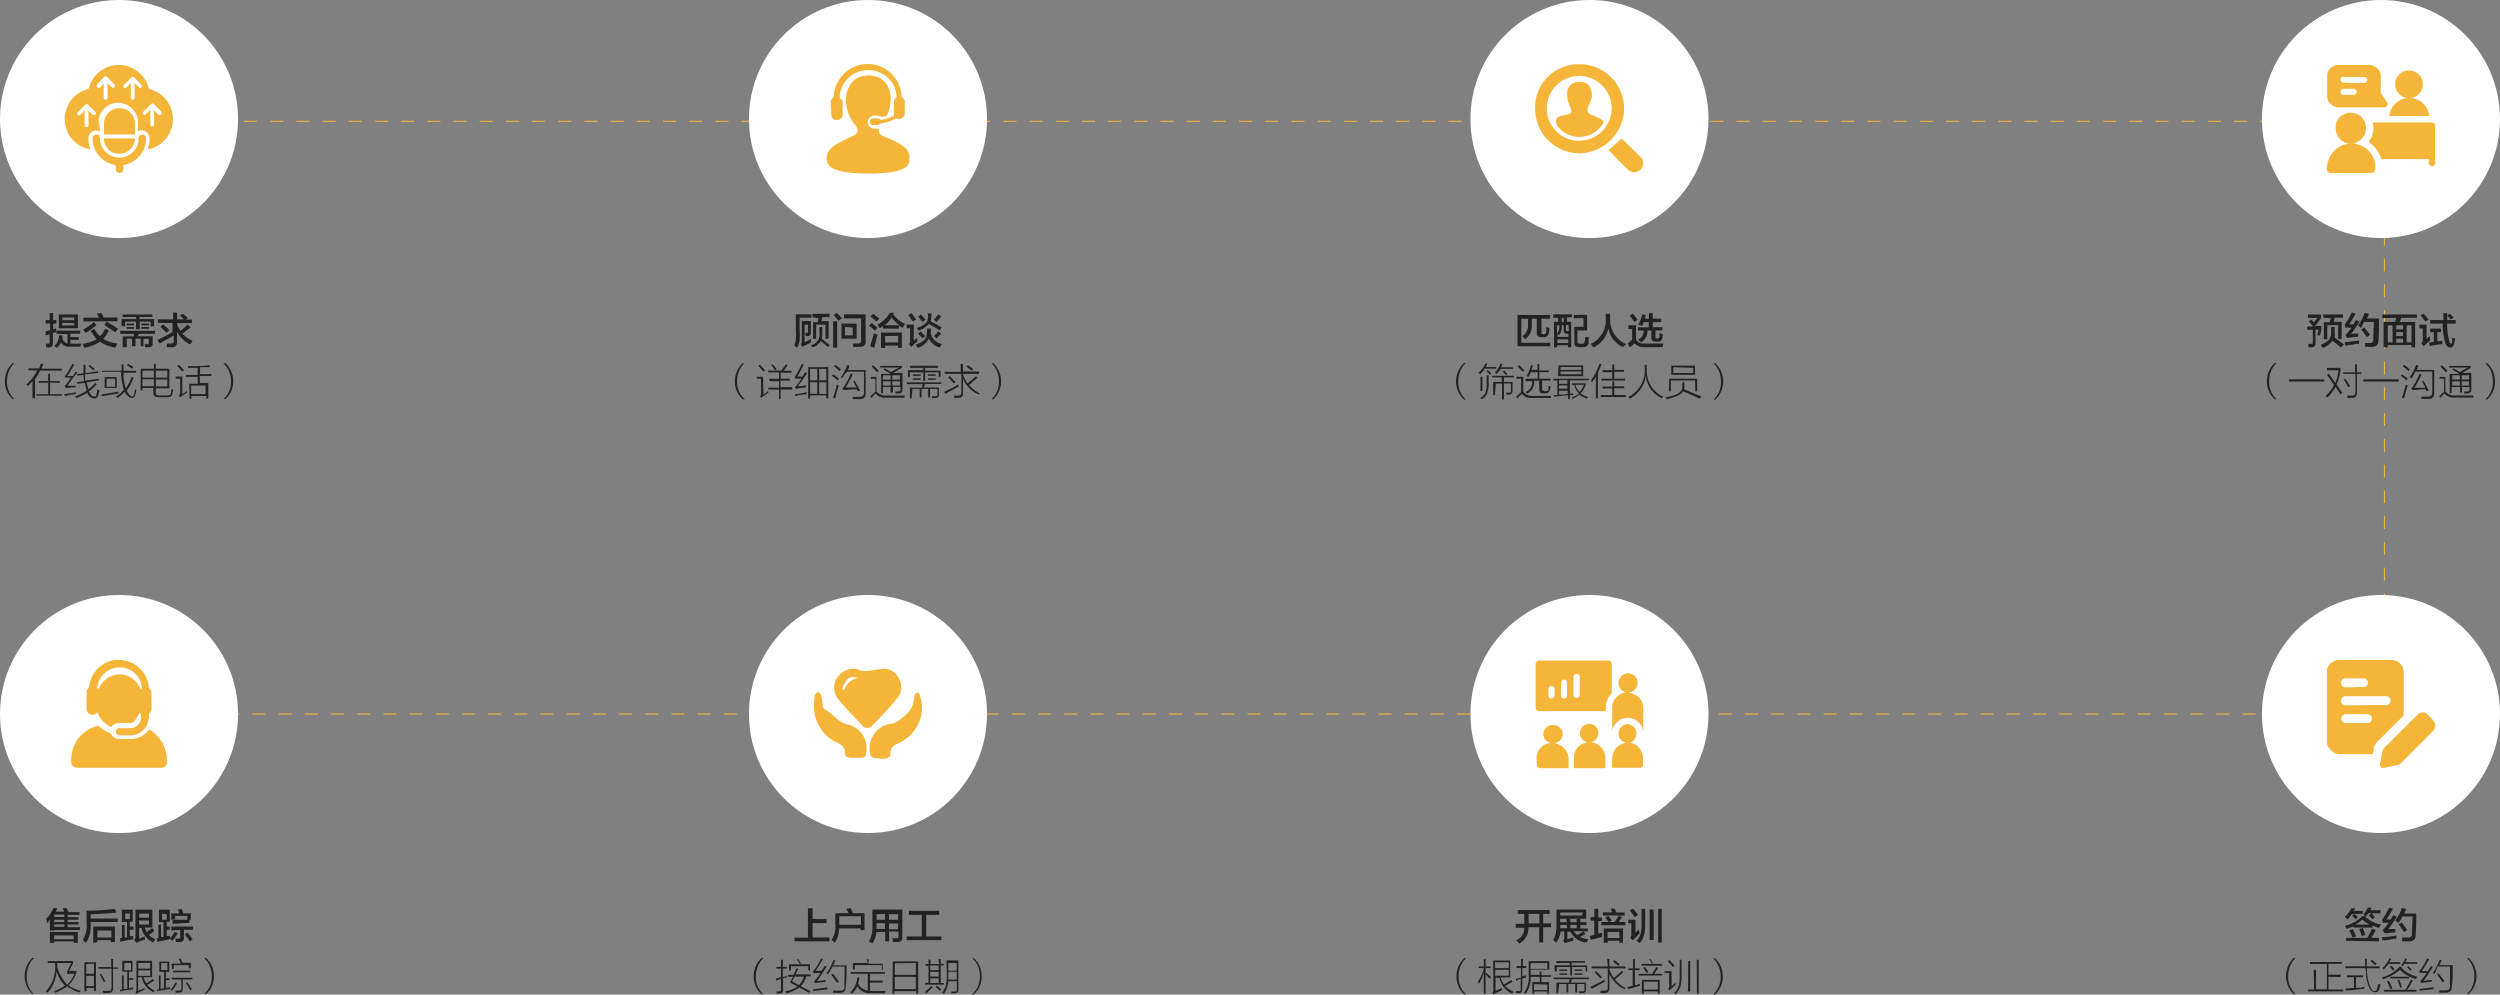 <svg xmlns="http://www.w3.org/2000/svg" viewBox="0 0 231.05 91.92">
  <rect x="0" y="0" width="231.05" height="91.92" fill="#808080" stroke="none"/>
  <defs>
    <style>
      .cls-1, .cls-2, .cls-3 {
        fill: none;
        stroke: #f4b538;
        stroke-miterlimit: 10;
        stroke-width: 0.1px;
      }

      .cls-2 {
        stroke-dasharray: 1.21 1.21;
      }

      .cls-3 {
        stroke-dasharray: 1.19 1.19;
      }

      .cls-4 {
        fill: #fff;
      }

      .cls-5 {
        fill: #f4b538;
      }

      .cls-6 {
        fill: #222;
      }
    </style>
  </defs>
  <g id="图层_2" data-name="图层 2">
    <g id="图层_1-2" data-name="图层 1">
      <g id="图层_2-2" data-name="图层 2">
        <g id="图层_1-2-2" data-name="图层 1-2">
          <g>
            <line class="cls-1" x1="13.48" y1="11.21" x2="14.08" y2="11.21"/>
            <line class="cls-2" x1="15.29" y1="11.21" x2="221.16" y2="11.21"/>
            <polyline class="cls-1" points="217.77 11.21 218.37 11.21 218.37 11.81"/>
            <line class="cls-3" x1="220.37" y1="12" x2="220.37" y2="70.8"/>
            <polyline class="cls-1" points="218.37 72.39 218.37 72.99 217.77 72.99"/>
            <line class="cls-2" x1="220.56" y1="65.99" x2="14.69" y2="65.99"/>
            <line class="cls-1" x1="14.08" y1="72.99" x2="13.48" y2="72.99"/>
          </g>
          <circle class="cls-4" cx="11" cy="11" r="11"/>
          <g>
            <path class="cls-5" d="M9.25,12.17a.71.71,0,0,0-1,.28.62.62,0,0,0-.09.32,2.8,2.8,0,0,0,.15.91.29.29,0,0,0,0,.13l-.39-.11a2.85,2.85,0,0,1,.13-5.44.24.24,0,0,0,.18-.18,2.86,2.86,0,0,1,5.5,0,.19.19,0,0,0,.17.18,2.85,2.85,0,0,1-.12,5.52h-.11c0-.2.1-.39.13-.59a1.57,1.57,0,0,0,0-.53.71.71,0,0,0-.79-.61h0a.6.6,0,0,0-.19.06h-.07v-.84A1.76,1.76,0,0,0,11.9,9.8a1.81,1.81,0,0,0-2.5.51v0a1.82,1.82,0,0,0-.29.93A4,4,0,0,1,9.25,12.17Zm.33-4.46h0V9a.19.19,0,0,0,.2.21c.12,0,.15-.1.16-.21V7.66l.38.41a.18.18,0,0,0,.24,0h0a.19.19,0,0,0,0-.28L9.9,7.13c-.11-.11-.2-.11-.3,0L9,7.78c-.1.1-.11.21,0,.29a.21.21,0,0,0,.28,0Zm2.89,0h0l.38.37a.16.16,0,0,0,.23,0h0a.17.17,0,0,0,0-.23h0l-.7-.71a.17.17,0,0,0-.23,0h0l-.71.71a.18.18,0,0,0,0,.25h0a.15.15,0,0,0,.23,0h0L12,7.76l.09-.07V9c0,.13.06.22.17.22s.18-.09.18-.22V7.71Zm-4.29,2.5h0l.36.37a.17.17,0,0,0,.26,0h0a.16.16,0,0,0,0-.24h0l-.66-.67a.19.19,0,0,0-.26,0h0l-.41.41-.28.28a.18.18,0,0,0,0,.25h0a.18.18,0,0,0,.25,0h0l.14-.13.24-.31v1.35a.19.19,0,0,0,.14.22.19.19,0,0,0,.22-.14v-.08h0v-1.3Zm6.08,0h0l.36.37c.1.09.2.1.28,0a.21.21,0,0,0,0-.28l-.65-.65c-.12-.12-.21-.12-.32,0l-.57.57-.13.13a.16.16,0,0,0,0,.22h0a.16.16,0,0,0,.23,0h0a.49.49,0,0,0,.13-.12l.3-.3V11.5a.18.18,0,0,0,.18.19h0a.2.2,0,0,0,.17-.18V10.22Z"/>
            <path class="cls-5" d="M12.47,12.43H9.61V11.36A1.43,1.43,0,0,1,11.15,10a1.42,1.42,0,0,1,1.32,1.32Z"/>
            <path class="cls-5" d="M11.4,15.26v.36a.37.37,0,0,1-.34.38h0a.37.37,0,0,1-.36-.38h0v-.34c-.21-.07-.42-.12-.61-.2a2.52,2.52,0,0,1-1.54-2.25.37.37,0,0,1,.33-.4h0a.36.36,0,0,1,.36.38h0a1.79,1.79,0,0,0,3.55.29,1.5,1.5,0,0,0,0-.3.36.36,0,0,1,.36-.36.36.36,0,0,1,.36.36,2.52,2.52,0,0,1-2,2.43Z"/>
            <path class="cls-5" d="M9.61,12.79h2.86A1.45,1.45,0,0,1,10.27,14,1.38,1.38,0,0,1,9.61,12.79Z"/>
          </g>
          <g>
            <g>
              <path class="cls-6" d="M4.22,29.91v-.33h.37v-.65h.32v.65h.3v.33h-.3v.53l.28-.1v.35l-.3.09v.9c0,.28-.1.42-.33.43H4.29a2.17,2.17,0,0,0-.07-.35h.22a.13.13,0,0,0,.15-.15V30.9L4.22,31v-.36l.41-.13v-.62Zm1,.93v-.28H7.42v.28H6.5v.31h.78v.26H6.5v.35h1a.9.9,0,0,1-.08.28h-1a.83.83,0,0,1-.78-.39,1.9,1.9,0,0,1-.35.49L5,32a1.3,1.3,0,0,0,.45-1h.32a1.71,1.71,0,0,1,0,.32.78.78,0,0,0,.47.44v-.88Zm.22-.5V29.06H7.2v1.28Zm.32-1v.25H6.86v-.25Zm0,.49v.25H6.86v-.23Z"/>
              <path class="cls-6" d="M10.64,32.13a3.92,3.92,0,0,1-1.4-.54,4.59,4.59,0,0,1-1.44.56l-.17-.37a3.74,3.74,0,0,0,1.31-.43,3.61,3.61,0,0,1-.55-.79l.33-.15a2.75,2.75,0,0,0,.52.66,1.81,1.81,0,0,0,.47-.69l.35.16a3,3,0,0,1-.52.78,3,3,0,0,0,1.3.42l-.12.23A.21.21,0,0,1,10.64,32.13ZM7.91,30.78l-.23-.32a5.13,5.13,0,0,0,1-.7l.25.29A11.06,11.06,0,0,1,7.91,30.78ZM7.7,29.71v-.35H9.12c0-.14-.11-.27-.16-.38l.42-.05.12.25a.77.77,0,0,0,.07.16h1.28v.35Zm2.94,1c-.35-.24-.69-.47-1-.68l.23-.29.83.51.22.14Z"/>
              <path class="cls-6" d="M11.11,30.85v-.27h3.22v.27H12.81l-.07.23h1.37v.67c0,.22-.11.33-.36.34h-.33a2.86,2.86,0,0,0-.07-.28h.24c.12,0,.17,0,.16-.13v-.36h-.49V32H13v-.7h-.47V32H12.2v-.7h-.48v.79h-.38v-1h1l.07-.23Zm.22-1.56v-.23h2.76v.23h-1.2v.2h1.35v.66h-.32v-.43h-1v.71h-.35v-.71h-1v.43h-.34v-.66h1.36v-.2Zm.38.78V29.9h.67v.17Zm0,.32v-.16h.67v.16Zm1.35-.32V29.9h.71v.17Zm0,.32v-.16h.71v.16Z"/>
              <path class="cls-6" d="M14.59,29.84v-.33H16v-.62h.37v.62H17l-.18-.18-.19-.18L16.9,29l.24.19.23.2-.22.15h.59v.32H16.36v.1a2.8,2.8,0,0,0,.32.62c.22-.17.44-.37.67-.58l.27.26-.38.28-.38.3a3.08,3.08,0,0,0,.94.66l-.21.33a2.7,2.7,0,0,1-1.23-1.18v.95a.44.44,0,0,1-.36.49h-.58a.48.48,0,0,1,0-.17v-.17h.37c.2,0,.29-.08.27-.26V31l-.14.08-1.16.66-.21-.32c.5-.23,1-.49,1.39-.74a.43.43,0,0,0,0,.17v-1Zm.79.92c-.18-.2-.36-.38-.55-.56l.26-.22.28.26.28.28Z"/>
            </g>
            <g>
              <path class="cls-6" d="M1.33,36.89H1.18a2.15,2.15,0,0,1-.73-1.65,2.2,2.2,0,0,1,.73-1.68h.15a2.29,2.29,0,0,0-.68,1.68A2.16,2.16,0,0,0,1.33,36.89Z"/>
              <path class="cls-6" d="M3.76,33.63H4a3.34,3.34,0,0,1-.17.44H5.71v.18h-2a3.51,3.51,0,0,1-.47.79V36.8H3V35.23a3.19,3.19,0,0,1-.45.45.44.44,0,0,0-.12-.15,3.81,3.81,0,0,0,1-1.3H2.62v-.18h1A3.79,3.79,0,0,0,3.76,33.63Zm.69.91h.18v.68h.9v.15h-.9v1.06H5.71v.14H3.36v-.14H4.45V35.37H3.58v-.15h.87Z"/>
              <path class="cls-6" d="M6.24,35.65H7v.14a6.55,6.55,0,0,0-.9.08l-.14-.21a.47.47,0,0,0,.19-.18,4.67,4.67,0,0,0,.41-.58H6l0-.15a1.15,1.15,0,0,0,.14-.17,8,8,0,0,0,.54-.95l.19.08a1.4,1.4,0,0,1-.1.16c-.26.44-.44.73-.54.88h.52l.23-.39.17.07C6.72,34.9,6.48,35.33,6.24,35.65Zm-.31.78.72-.11L7,36.24v.19c-.34,0-.69.1-1,.17Zm1.15-1.1.68-.1c0-.18,0-.36-.06-.58l-.56.07v-.16l.57-.06v-.79H7.9v.79l1.17-.2v.17l-1.2.13a3.79,3.79,0,0,0,0,.58L9.13,35v.16L8,35.33a5.12,5.12,0,0,0,.15.56V36a0,0,0,0,1,0,0,4.16,4.16,0,0,0,.66-.6l.13.12a5.64,5.64,0,0,1-.72.66c.16.32.32.46.5.46s.16-.07.2-.19A3.89,3.89,0,0,0,9,36l.18.06a2.73,2.73,0,0,1-.1.48.36.36,0,0,1-.36.29c-.26,0-.48-.17-.66-.53a5.89,5.89,0,0,1-1,.49.61.61,0,0,0-.12-.16A4.13,4.13,0,0,0,8,36.11V36a4.34,4.34,0,0,1-.16-.62l-.69.09Zm1.09-1.48.11-.12.48.38-.12.13a6.14,6.14,0,0,0-.47-.42Z"/>
              <path class="cls-6" d="M9.42,36.62l-.05-.16,1.56-.26v.18C10.48,36.43,10,36.51,9.42,36.62Zm0-2.35h1.82v-.59h.18v.59h1.17v.18H11.42v.24a4.94,4.94,0,0,0,.2,1.21,4.08,4.08,0,0,0,.54-1.06l.19.06a4.53,4.53,0,0,1-.64,1.21,1.05,1.05,0,0,0,.27.39.35.35,0,0,0,.25.14c.08,0,.14-.06.17-.18s.06-.31.08-.47h0l.12,0a1.93,1.93,0,0,1-.11.53.31.31,0,0,1-.28.26.57.57,0,0,1-.39-.18,1.24,1.24,0,0,1-.29-.39,7.32,7.32,0,0,1-.67.58l-.05-.07-.08-.08a2.62,2.62,0,0,0,.71-.62,6.25,6.25,0,0,1-.24-1.36v-.16a.33.33,0,0,1,0-.14H9.41Zm.26.58h1.11v1H9.66Zm.17.16v.74h.79V35Zm1.88-1.25.1-.14.33.2c.07,0,.12.09.17.11l-.13.15-.37-.26Z"/>
              <path class="cls-6" d="M14.22,33.63h.18v.45h1.25v1.81H14.4v.39c0,.19.11.28.35.27h.67c.23,0,.35-.06.38-.19s0-.26.07-.39L16,36a2.31,2.31,0,0,1-.08.43c0,.19-.21.29-.5.28h-.78c-.33,0-.49-.15-.47-.45v-.4h-1v.22H13v-2h1.23Zm-1.05.63v.64h1.05v-.64Zm0,.79v.64h1.05v-.64Zm2.29-.79H14.4v.64h1.06ZM14.4,35.71h1.06v-.64H14.4Z"/>
              <path class="cls-6" d="M16.85,34.8v1.63c.15-.1.3-.2.45-.32a.61.61,0,0,0,0,.19h0a4.27,4.27,0,0,0-.51.3l-.13.13-.12-.16a.44.44,0,0,0,.11-.29V35h-.42V34.8Zm0-.46c-.16-.18-.31-.35-.47-.51l.15-.12.24.25.24.26Zm.63,1.12h.79v-.63H17.18v-.18h1.09V34h-.9a.35.35,0,0,0,0-.17h.43c.69,0,1.2,0,1.57-.08l0,.18c-.29,0-.58,0-.88,0v.65h1.05v.17H18.47v.64h.78v1.45h-.18v-.24H17.69v.24h-.17Zm.18.17v.79H19v-.79Z"/>
              <path class="cls-6" d="M20.63,33.56h.19a2.2,2.2,0,0,1,.73,1.68,2.15,2.15,0,0,1-.73,1.65h-.16a2.15,2.15,0,0,0,.69-1.66A2.28,2.28,0,0,0,20.63,33.56Z"/>
            </g>
          </g>
          <circle class="cls-4" cx="80.22" cy="11" r="11"/>
          <g>
            <g>
              <path class="cls-6" d="M73.66,32.15l-.11-.1-.15-.12a1.67,1.67,0,0,0,.15-.54,6.85,6.85,0,0,0,0-.91V29.05H75v.31h-1.1v1.12a5.57,5.57,0,0,1,0,1A2,2,0,0,1,73.66,32.15Zm.51-.08L74,31.79c.08,0,.11-.12.1-.28V29.67h.84v1.09c0,.19-.08.3-.27.3h-.2l-.06-.29h.15c.08,0,.12,0,.11-.12V30h-.31v1.63c.23-.11.41-.21.58-.31v.16a.54.54,0,0,0,0,.18l-.65.32-.12.08s0,0,0,0Zm2.33,0a4.24,4.24,0,0,0-.46-.4l-.18-.15a1.55,1.55,0,0,1-.71.58L75,32a.21.21,0,0,0-.06-.1,1,1,0,0,0,.79-1.19v-.48H76v.5a2.28,2.28,0,0,1-.05.58c.13.09.25.19.38.3l.37.29Zm-1.4-2.74v-.33h1.57v.31H76l-.1.37h.68V31.3h-.29V30h-.86v1.31h-.28V29.78h.43l.07-.37Z"/>
              <path class="cls-6" d="M77,32.13V29.69h.37v2.44Zm.49-2.48c-.14-.18-.29-.36-.44-.53l.29-.2a5.45,5.45,0,0,1,.46.5Zm.28,1.65V29.91h1.4V31.3Zm1.11.78a1.23,1.23,0,0,0-.08-.33h.51c.19,0,.28-.08.27-.26V29.42H78v-.37h2v2.5a.41.41,0,0,1-.34.49H79.5Zm-.79-1.86V31h.72v-.73Z"/>
              <path class="cls-6" d="M80.86,30.57a6.06,6.06,0,0,0-.54-.47l.25-.26a.57.57,0,0,1,.11.11c.22.18.36.3.43.34Zm-.07,1.57L80.42,32c.13-.4.24-.78.34-1.2l.15.06.2.06ZM81,29.7l-.55-.47L80.7,29c.23.18.43.33.58.46Zm2.42.6a.74.74,0,0,1-.21-.13l-.13-.08v.28H81.6v-.24l-.29.2-.2-.33a3,3,0,0,0,1.13-1.09l.39,0-.08.14a2.81,2.81,0,0,0,1.08.88c0,.07,0,.09,0,.06a1.2,1.2,0,0,0-.19.27Zm-2,1.86V30.73h1.93v1.42H83v-.21h-1.2v.21Zm1-2.82a2.87,2.87,0,0,1-.67.72h1.36a3,3,0,0,1-.69-.72Zm-.62,1.71v.6H83v-.6Z"/>
              <path class="cls-6" d="M84.21,32.07,84,31.79a.31.31,0,0,0,.11-.28V30.34h-.32V30h.66v1.5l.32-.29v.38A3.78,3.78,0,0,0,84.21,32.07Zm.15-2.36c-.14-.21-.29-.4-.42-.59l.3-.18.29.39.15.19Zm.47,2.44-.21-.3c.62-.21,1-.49,1-.85a2.69,2.69,0,0,0,.06-.63h.34a3.68,3.68,0,0,1,0,.47,1.33,1.33,0,0,0,1,.95c0,.1-.1.2-.18.33a1.62,1.62,0,0,1-1-.84A1.64,1.64,0,0,1,84.83,32.15Zm2-1.62a8.31,8.31,0,0,0-1-.58,2.09,2.09,0,0,1-.94.6c0-.08-.1-.16-.15-.24a0,0,0,0,0,0,0c.6-.2.91-.44,1-.73a2.51,2.51,0,0,0,0-.61h.35a3.47,3.47,0,0,1-.06.64v.09c.4.21.73.4,1,.57Zm-1.57-.78a4.72,4.72,0,0,0-.41-.48l.26-.2.43.47Zm0,1.52A2.09,2.09,0,0,0,85,31c-.06-.06-.11-.13-.16-.19l.26-.18.21.22.2.22Zm1.3-1.51-.26-.22a4,4,0,0,0,.42-.49l.27.19Zm0,1.51-.24-.21a4.18,4.18,0,0,0,.4-.44l.27.21-.15.15Z"/>
            </g>
            <g>
              <path class="cls-6" d="M68.84,36.91h-.19a2.16,2.16,0,0,1-.73-1.68,2.23,2.23,0,0,1,.73-1.67h.15a2.32,2.32,0,0,0-.68,1.69A2.15,2.15,0,0,0,68.84,36.91Z"/>
              <path class="cls-6" d="M70.56,36.47l.24-.17.2-.18a.28.28,0,0,0,0,.13.08.08,0,0,1,0,.07,3.08,3.08,0,0,0-.48.32l-.15.12-.14-.14a.25.25,0,0,0,.1-.21V35h-.4v-.18h.59Zm0-2.12c-.11-.14-.27-.31-.46-.53l.13-.11a5.66,5.66,0,0,1,.47.52Zm.5.66H72v-.59H71v-.17h1.2l.37-.49c-.08.11,0,.08.07-.11l.16.1-.09.12a4.06,4.06,0,0,1-.3.4h.74v.18h-1V35H73v.18h-.87v.6h1.09V36H72.15v.89H72V36h-1v-.17h1v-.6h-.84Zm.18-1.25.15-.09a3.23,3.23,0,0,1,.38.45l-.16.12A3.41,3.41,0,0,0,71.29,33.76Z"/>
              <path class="cls-6" d="M73.74,35.68l.29,0,.45-.07v.19a8.87,8.87,0,0,0-.93.15l-.08-.19a.47.47,0,0,0,.15-.13,4.83,4.83,0,0,0,.44-.64H73.5l-.07-.17a.29.29,0,0,0,.13-.14c.16-.26.34-.61.56-1.05l.17.07c-.23.43-.42.78-.6,1.1h.48s.08-.13.14-.24l.09-.16.19.08C74.26,35,74,35.33,73.74,35.68Zm-.27.92v-.16a6.8,6.8,0,0,0,1.07-.2v.19A7.69,7.69,0,0,0,73.47,36.6Zm1.22-2.67h1.86v2.89h-.19v-.28H74.87v.29h-.18Zm.18.16v1.06h.66V34.09Zm0,1.23v1.07h.66V35.33Zm1.49-1.23h-.65v1.06h.66Zm-.65,1.24V36.4h.66V35.33Z"/>
              <path class="cls-6" d="M77.41,35.15c-.21-.18-.39-.33-.53-.43L77,34.6a4.6,4.6,0,0,1,.54.41Zm-.22,1.68-.2-.07a8.38,8.38,0,0,0,.35-1.21.64.64,0,0,0,.19.08A9.67,9.67,0,0,0,77.19,36.83Zm.41-2.54-.26-.23-.27-.22.12-.13.31.24a1.37,1.37,0,0,0,.23.19Zm.26.62-.09,0-.08,0a5,5,0,0,0,.62-1.19l.17.07v.09a1.32,1.32,0,0,1-.13.32H80v2.15c0,.39-.21.57-.62.54H78.8a.33.33,0,0,0,0-.21h.6c.3,0,.45-.11.45-.39,0-.5,0-1.15,0-1.94H78.27C78.14,34.48,78,34.7,77.86,34.91Zm1,.34.15-.08,0,.07c.21.35.36.64.46.85l-.17.09-.1-.19a5.27,5.27,0,0,0-1,.06,1.09,1.09,0,0,0-.25,0l-.09-.19a.52.52,0,0,0,.17-.16,7,7,0,0,0,.6-1.19l.18.09a11.85,11.85,0,0,1-.66,1.21h1c0-.08-.1-.2-.18-.35Z"/>
              <path class="cls-6" d="M81.79,36.56H83.6v.19H81.78a1,1,0,0,1-.85-.39l-.36.37,0,.06-.13-.15a4.79,4.79,0,0,1,.47-.43V35h-.43v-.17H81v1.34A1,1,0,0,0,81.79,36.56Zm-.72-2.16-.26-.27-.26-.27.13-.11a5.3,5.3,0,0,1,.53.53Zm.59-.23.12-.12.38.22.19.11.74-.41H81.35v-.15h2V34l-.79.46.07,0h.78V36c0,.23-.12.35-.37.36h-.29a.61.61,0,0,0,0-.19H83c.17,0,.26-.08.23-.27v-.14h-.7v.51h-.23v-.51H81.6v.57h-.17V34.55h.88A5.55,5.55,0,0,0,81.66,34.17Zm-.06.51v.4h.71v-.4Zm0,.56v.4h.71v-.4Zm1.57-.56h-.7v.4h.7Zm-.7.56v.4h.7v-.4Z"/>
              <path class="cls-6" d="M84.25,36.82h-.16v-1h1.12l.07-.32H83.81v-.16H87v.15H85.47l-.08.32h1.38v.66c0,.22-.1.32-.34.32h-.3a.47.47,0,0,0,0-.17h.28c.18,0,.26,0,.23-.18v-.5h-.68v.79h-.18v-.79h-.61v.79H85v-.79h-.67Zm-.34-2.61h1.42V34H84.09V33.8H86.7V34H85.5v.26h1.43v.57h-.17v-.42H85.5v.79h-.17v-.79H84.09v.42h-.18Zm.46.39h.72v.14h-.74Zm0,.37h.72v.13h-.74Zm1.39-.37h.72v.14h-.72Zm0,.37h.72v.13h-.72Z"/>
              <path class="cls-6" d="M87.36,36.39l-.09-.18c.55-.26,1-.49,1.31-.68v.21Zm1.43-2.76H89v.7h1.48v.22H89v.09a4,4,0,0,0,.41.79,7.07,7.07,0,0,0,.78-.65l.15.12c-.08.07-.23.21-.46.4l-.32.28a3,3,0,0,0,1,.78.52.52,0,0,0-.1.11h0A2.83,2.83,0,0,1,89,35v1.34c0,.29-.13.43-.45.43h-.37a.52.52,0,0,0,0-.21h.37c.22,0,.33-.08.3-.31V34.55H87.3v-.18h1.49Zm-.64,1.81a7.85,7.85,0,0,0-.53-.58l.15-.11c.19.19.37.38.54.58Zm1.18-1.57.13-.12a5.76,5.76,0,0,1,.48.36l-.13.14c-.15-.09-.3-.23-.48-.35Z"/>
              <path class="cls-6" d="M91.63,33.56h.16a2.29,2.29,0,0,1,0,3.35h-.16a2.18,2.18,0,0,0,.69-1.68A2.28,2.28,0,0,0,91.63,33.56Z"/>
            </g>
          </g>
          <circle class="cls-4" cx="146.9" cy="11" r="11"/>
          <g>
            <g>
              <path class="cls-6" d="M140.25,32V29.11h3v.35h-.79V30.7c0,.13,0,.18.16.18h.07a.19.19,0,0,0,.21-.19v-.44H143a.7.7,0,0,0,.2.08,2.32,2.32,0,0,1-.07.5.43.43,0,0,1-.46.33h-.22a.37.37,0,0,1-.42-.42V29.46h-.46v.74a1.41,1.41,0,0,1-.62,1.14l-.09-.09-.16-.19a1.1,1.1,0,0,0,.52-.92v-.68h-.62v2.22h2.66V32Z"/>
              <path class="cls-6" d="M143.56,29.37v-.32h1.71v.28h-.45v.41h.39V32.1h-.3v-.19h-1v.19h-.29V29.74H144v-.37Zm.34.67v.79a1,1,0,0,0,.22-.75h0Zm.89.79a.25.25,0,0,1-.27-.23,0,0,0,0,1,0-.05v-.49h-.19a1.25,1.25,0,0,1-.23.9h0l-.15-.1v.28h1v-.29Zm-.86.54v.33h1v-.33Zm.4-2v.4h.19v-.41Zm.62.68h-.23v.39c0,.11,0,.17.15.16H145Zm.83.49v1c0,.17.07.24.24.23h.17a.22.22,0,0,0,.26-.17v0a2.05,2.05,0,0,0,.06-.49l.23.06h.08a1.43,1.43,0,0,1,0,.39.33.33,0,0,0,0,.14c-.05.26-.22.38-.52.38h-.34c-.32,0-.47-.14-.46-.44V30.2h.85v-.79h-.89V29.1h1.22v1.44Z"/>
              <path class="cls-6" d="M150,32.08a2.33,2.33,0,0,1-1.35-1.75,2.56,2.56,0,0,1-1.39,1.79c-.08-.12-.16-.23-.25-.34a2.37,2.37,0,0,0,1.39-2V29h.41a1,1,0,0,0,0,.25v.24a2.43,2.43,0,0,0,1.47,2.31A2.7,2.7,0,0,0,150,32.08Z"/>
              <path class="cls-6" d="M150.61,32.11l-.16-.37.13-.11a1.38,1.38,0,0,1,.26-.23v-1h-.35v-.34h.71v1.32a.79.79,0,0,0,.74.37h1.81l-.09.24v.09h-1.8a1,1,0,0,1-.79-.36Zm.43-2.36a3.92,3.92,0,0,0-.29-.4l-.14-.19.3-.18.13.18c.15.17.25.32.31.4Zm.69.37a1.66,1.66,0,0,0-.31-.12,4,4,0,0,0,.36-.95l.34.06-.06.17a.84.84,0,0,1-.05.17h.39v-.51h.35v.51h.78v.32h-.78v.47h.89v.3H153v.57c0,.11,0,.17.13.16h.08c.09,0,.15-.05.17-.16a1.82,1.82,0,0,1,0-.33l.3.11a1.75,1.75,0,0,1-.06.33.33.33,0,0,1-.31.35H153c-.26,0-.39-.12-.38-.42v-.6h-.37a1.16,1.16,0,0,1-.59,1.09l-.26-.26a.84.84,0,0,0,.51-.83h-.53v-.3h1v-.47h-.5a1.07,1.07,0,0,1-.11.33Z"/>
            </g>
            <g>
              <path class="cls-6" d="M135.46,36.92h-.16a2.2,2.2,0,0,1-.73-1.67,2.28,2.28,0,0,1,.73-1.7h.16a2.3,2.3,0,0,0-.68,1.7A2.15,2.15,0,0,0,135.46,36.92Z"/>
              <path class="cls-6" d="M137.29,33.6h.18a.88.88,0,0,1-.13.26c-.07.11,0,.06-.05.06h1v.15h-1.06a2.38,2.38,0,0,1-.44.51l-.15-.13A2.47,2.47,0,0,0,137.29,33.6Zm.11,1.08h.18v.73a2.6,2.6,0,0,1-.13.92,1.21,1.21,0,0,1-.5.57l-.13-.12a1.26,1.26,0,0,0,.47-.5,2.24,2.24,0,0,0,.11-.85Zm-.57.14H137v1.32h-.18Zm1-.31-.14.12a3.28,3.28,0,0,0-.31-.34l.12-.09a2,2,0,0,1,.26.24Zm.34,2H138V35.3h.79v-.42h-.88v-.15h2v.15H139v.42h.79v.79c0,.25-.11.38-.34.38h-.24a.39.39,0,0,0,0-.18h.23c.16,0,.23,0,.2-.22v-.63H139v1.48h-.18V35.45h-.58Zm.52-2.89h.19l-.15.32h1.11v.15h-1.15a1.61,1.61,0,0,1-.39.47l-.15-.12A2.13,2.13,0,0,0,138.67,33.62Zm.63.94-.13.12-.31-.35.14-.09A3,3,0,0,1,139.3,34.56Z"/>
              <path class="cls-6" d="M141.52,36.59h1.82l0,.1v.09h-1.82a1,1,0,0,1-.85-.38,2.14,2.14,0,0,0-.42.43l-.13-.15a4.6,4.6,0,0,1,.46-.43V35h-.42v-.18h.62v1.39A1,1,0,0,0,141.52,36.59Zm-.78-2.22-.49-.51.15-.11c.16.14.31.31.49.49Zm1.34-.73h.18v.6h.89v.16h-.89V35h1.05v.17h-.79v.72c0,.18.08.26.24.25h.12a.21.21,0,0,0,.24-.16v0a1,1,0,0,1,0-.33l.18.07a.65.65,0,0,1-.05.31c-.06.1-.15.33-.34.32h-.34c-.21,0-.32-.12-.32-.37v-.79h-.47a1.15,1.15,0,0,1-.66,1.19.61.61,0,0,0-.12-.15,1,1,0,0,0,.61-1H141V35h1.11V34.4h-.64a4.54,4.54,0,0,1-.21.45.48.48,0,0,0-.18-.08,4.46,4.46,0,0,0,.42-1h.17a2.8,2.8,0,0,1-.13.41h.57Z"/>
              <path class="cls-6" d="M143.59,36.67v-.16h.34V35.16h-.37V35h3.28v.15h-1.75v1.21h.3v.15h-.3v.38h-.17v-.37Zm.44-2.9h2.29v1H144Zm.05,1.37v.33h.78v-.33Zm0,.48v.3h.78v-.3Zm0,.85h.36l.45-.06v-.3h-.79Zm.14-2.55v.26h1.93v-.26Zm0,.41v.26h1.93v-.26Zm1.05,1.23v-.13h1.28v.15a2.27,2.27,0,0,1-.47.79,2.82,2.82,0,0,0,.68.32l-.09.16a3.6,3.6,0,0,1-.7-.37,4.13,4.13,0,0,1-.7.41l0-.07,0-.08a3,3,0,0,0,.66-.36,1.7,1.7,0,0,1-.43-.79Zm1.11,0h-.78a1.44,1.44,0,0,0,.39.66,1.75,1.75,0,0,0,.39-.64Z"/>
              <path class="cls-6" d="M147.09,35.35l0-.11a.31.31,0,0,1-.05-.1,5.09,5.09,0,0,0,.78-1.52l.19.05a6.65,6.65,0,0,1-.28.66.69.69,0,0,0-.05.13v2.36h-.19v-2A3.8,3.8,0,0,1,147.09,35.35Zm1.92-.1h.18v.45h.92v.18h-.92v.63h1.07v.18h-2.32v-.18H149V35.9h-.89v-.17h.9Zm0-1.57h.18v.5h.89v.18h-.89V35h1v.17H148V35h1v-.6h-.89v-.19H149Z"/>
              <path class="cls-6" d="M153.57,36.8a2.55,2.55,0,0,1-1.46-2.13,2.78,2.78,0,0,1-1.49,2.17l-.05-.06c0-.05-.06-.08-.08-.09A2.81,2.81,0,0,0,152,34.56a7.87,7.87,0,0,0,0-.84h.19V34a1,1,0,0,1,0,.25,2.68,2.68,0,0,0,1.53,2.43l-.08.09S153.58,36.78,153.57,36.8Z"/>
              <path class="cls-6" d="M157.07,36.84c-.26-.13-.62-.29-1.09-.49l-.43-.19c-.14.28-.65.54-1.51.74a.66.66,0,0,0-.09-.19c1.06-.17,1.57-.49,1.53-1a2.28,2.28,0,0,0,0-.37h.19a2.41,2.41,0,0,1,0,.38.48.48,0,0,1,0,.17.14.14,0,0,0,0,.09c.46.21,1,.43,1.57.65ZM154.27,35h2.58v1.16h-.18v-1h-2.25v1h-.18Zm.19-1.21h2.2v.85h-2.2Zm.18.15v.53h1.85V34Z"/>
              <path class="cls-6" d="M158.36,33.57h.16a2.29,2.29,0,0,1,0,3.37h-.16a2.13,2.13,0,0,0,.69-1.68A2.25,2.25,0,0,0,158.36,33.57Z"/>
            </g>
          </g>
          <circle class="cls-4" cx="220.05" cy="11" r="11"/>
          <g>
            <g>
              <path class="cls-6" d="M213.34,32.11v-.33h.24c.12,0,.19,0,.17-.14V30.48h-.51v-.31h.55a5.92,5.92,0,0,0-.41-.45l.22-.19.08.09.18.17.32-.41h-.88v-.32h1.2v.36l-.43.58h0l-.11.12h.58v.32l-.11.56h-.26l.11-.53H214v1.24a.35.35,0,0,1-.3.39h-.39Zm3,0a5.8,5.8,0,0,0-.62-.49l-.15-.13a2.11,2.11,0,0,1-.89.67.72.72,0,0,0-.11-.15,1.28,1.28,0,0,0-.1-.15,1.9,1.9,0,0,0,.78-.47,1.16,1.16,0,0,0,.19-.73v-.44h.33v.47a1.77,1.77,0,0,1,0,.51l.86.63Zm-1.62-2.74v-.31h1.82v.3h-.78l-.08.39h.74v1.57h-.33V30.05h-1v1.3h-.32V29.78h.55l.07-.39Z"/>
              <path class="cls-6" d="M216.89,31.23l-.11-.31a.85.85,0,0,0,.25-.25,3.73,3.73,0,0,0,.28-.38,3.15,3.15,0,0,0-.53,0l-.09-.31a.58.58,0,0,0,.2-.24c.17-.28.32-.57.46-.86l.35.1a10.6,10.6,0,0,1-.59,1h.39l.24-.4.32.14c-.24.39-.5.78-.78,1.15l.33-.05h.33v.31a6.82,6.82,0,0,0-.79.08Zm-.15.72-.05-.32c.56-.06,1-.11,1.33-.17a.54.54,0,0,1,0,.18v.13a2.07,2.07,0,0,0-.59.08Zm1.46-1.63-.27-.25a3.85,3.85,0,0,0,.61-1.15l.38.08v.06l-.16.37h1.11c0,.59,0,1.27-.06,2.05,0,.39-.21.58-.64.58h-.58V31.7H219a.29.29,0,0,0,.34-.24.28.28,0,0,0,0-.09c0-.54.05-1.08.05-1.62h-.92A5.45,5.45,0,0,1,218.2,30.32Zm.53.84a7,7,0,0,0-.49-.72l.27-.18c.23.29.41.52.52.69Z"/>
              <path class="cls-6" d="M220.18,29.4v-.34h3.19v.31h-1.45l-.14.38h1.43V32.1h-.34v-.21h-2.19v.21h-.39V29.75h1.07l.11-.38Zm.5.67v1.57h.44V30.07Zm.78,0v.37h.63v-.37Zm0,.62v.36h.63v-.36Zm0,.61v.37h.63V31.3Zm1.41-1.23h-.45v1.57h.45Z"/>
              <path class="cls-6" d="M224,32l-.21-.27a.41.41,0,0,0,.12-.32V30.35h-.31V30h.66v1.34l.28-.29.06.4-.41.37Zm.14-2.31-.15-.19c-.12-.17-.21-.29-.28-.37L224,29c.17.19.32.38.46.56Zm.46,1v-.32h1v.32h-.34v.85l.45-.05v.31c-.42.05-.78.11-1.14.18l-.07-.33a2.22,2.22,0,0,0,.43-.06v-.9Zm0-.78v-.33h1.22v-.64h.35v.64h.79v.33h-.79a6,6,0,0,0,.21,1.68c0,.1.07.15.14.16s.09,0,.11-.11a3.06,3.06,0,0,0,0-.32v-.13a2.18,2.18,0,0,0,.27.11,3.06,3.06,0,0,1-.1.51c-.05.21-.17.32-.35.32s-.38-.16-.48-.49a6.32,6.32,0,0,1-.22-1.73Zm1.92-.38a3.83,3.83,0,0,0-.35-.35l.23-.18a4.77,4.77,0,0,1,.37.34Z"/>
            </g>
            <g>
              <path class="cls-6" d="M210.4,36.9h-.16a2.16,2.16,0,0,1-.73-1.67,2.23,2.23,0,0,1,.73-1.68h.16a2.25,2.25,0,0,0-.68,1.68A2.11,2.11,0,0,0,210.4,36.9Z"/>
              <path class="cls-6" d="M211.53,35.06h3.28v.2h-3.26Z"/>
              <path class="cls-6" d="M215.25,34.55c.12.16.31.45.58.84a4.68,4.68,0,0,0,.3-1.17h-1.07V34h1.25v.21a4.84,4.84,0,0,1-.36,1.34,4.6,4.6,0,0,1,.27.39l.26.4-.18.1-.21-.31a4.09,4.09,0,0,0-.24-.37,3.78,3.78,0,0,1-.78,1l-.15-.16a3.26,3.26,0,0,0,.78-1,9,9,0,0,0-.55-.82l-.09-.14Zm1.28-.14h1.12v-.73h.18v.73h.42v.14h-.42V36.3c0,.32-.14.47-.45.47h-.45a.54.54,0,0,0,0-.22,3.38,3.38,0,0,0,.45,0c.22,0,.32-.11.31-.31V34.55h-1.12Zm.07.65.14-.08a6,6,0,0,1,.45.71l-.18.1a8,8,0,0,0-.41-.76Z"/>
              <path class="cls-6" d="M218.43,35.06h3.26v.2h-3.26Z"/>
              <path class="cls-6" d="M222.4,35.14c-.21-.18-.38-.32-.52-.42l.11-.12a6.35,6.35,0,0,1,.54.4Zm-.22,1.68-.19-.06a8.48,8.48,0,0,0,.34-1.22.46.46,0,0,0,.19.08C222.43,35.94,222.31,36.34,222.18,36.82Zm.41-2.53-.26-.23-.27-.22.12-.13.32.24a1,1,0,0,0,.22.19Zm.26.62-.09,0-.08,0a5,5,0,0,0,.62-1.19l.18.07a.22.22,0,0,0,0,.08,1.32,1.32,0,0,1-.13.32h1.62v2.14c0,.39-.21.57-.61.54h-.57a.33.33,0,0,0-.05-.21h.6c.3,0,.45-.11.45-.39,0-.5,0-1.15,0-1.93h-1.57c-.11.23-.23.45-.36.67Zm1,.34.15-.08,0,.07c.21.35.35.63.46.84l-.18.1-.09-.19a5.27,5.27,0,0,0-1,.06,1.07,1.07,0,0,0-.25,0l-.08-.18a.65.65,0,0,0,.16-.17,6.06,6.06,0,0,0,.6-1.16l.18.09a11.85,11.85,0,0,1-.66,1.21h1a1.18,1.18,0,0,0-.17-.35Z"/>
              <path class="cls-6" d="M226.77,36.55h1.81l0,.1v.09h-1.81a1,1,0,0,1-.85-.39l-.37.38,0,.05-.13-.15.46-.43V35h-.42v-.17H226v1.33A1,1,0,0,0,226.77,36.55Zm-.72-2.15-.26-.27-.25-.27.14-.11c.16.16.34.33.52.53Zm.59-.23.13-.12.37.22.19.11.74-.41h-1.73v-.15h2V34l-.78.46.06,0h.78V36c0,.24-.12.36-.37.37h-.29a.6.6,0,0,0,0-.19H228c.17,0,.26-.08.23-.28v-.13h-.69v.51h-.18v-.51h-.79v.56h-.17V34.55h.88A4.2,4.2,0,0,0,226.64,34.17Zm0,.51v.39h.7v-.39Zm0,.56v.4h.7v-.4Zm1.56-.56h-.69v.39h.67Zm-.69.56v.4h.67v-.4Z"/>
              <path class="cls-6" d="M229.7,33.56h.16a2.22,2.22,0,0,1,.73,1.69,2.19,2.19,0,0,1-.73,1.67h-.16a2.19,2.19,0,0,0,.69-1.67A2.31,2.31,0,0,0,229.7,33.56Z"/>
            </g>
          </g>
          <circle class="cls-4" cx="11" cy="65.99" r="11"/>
          <g>
            <g>
              <path class="cls-6" d="M4.61,86V85a2.7,2.7,0,0,1-.28.31l0-.16c0-.1,0-.17-.07-.22a2.89,2.89,0,0,0,.67-1h.38l-.16.32h.78a.4.4,0,0,0-.08-.16l-.07-.16.36,0c.07.12.14.24.2.37h1v.25H6.25v.22h1v.23h-1v.22h1v.22h-1v.25H7.39v.26H5V86Zm0,1.13v-1H7.19v1H6.81V87H5v.15ZM5,84.52v.23h.94v-.23ZM5,85v.22h.94V85Zm0,.44v.21h.94v-.22Zm0,1v.36H6.81v-.34Z"/>
              <path class="cls-6" d="M7.94,87.14A.75.75,0,0,0,7.78,87l-.12-.13A2.64,2.64,0,0,0,8,85.26V84.17A23.38,23.38,0,0,0,10.62,84l.15.35c-.78.06-1.56.11-2.39.15v.39h2.5v.32H8.38a4.58,4.58,0,0,1-.07,1.11A2.7,2.7,0,0,1,7.94,87.14Zm.68,0V85.63h2v1.44h-.37v-.18H9v.18ZM9,86v.65h1.3V86Z"/>
              <path class="cls-6" d="M11.26,85.2V84.07h1v1.12H12v.44h.34v.3H12v.58l.32,0a1.5,1.5,0,0,0,0,.3c-.41.06-.78.13-1.21.22l0-.34h.15v-1.2h.26v1.16h.22V85.2Zm.31-.78v.52H12v-.52Zm2.6,2.68a1.86,1.86,0,0,1-1.09-1.34h-.22v1l.14-.06.38-.16v.33h-.11a2.75,2.75,0,0,0-.45.17l-.18.08h-.06l-.17-.26a.32.32,0,0,0,.11-.27V84.07h1.56v1.65h-.71a2.6,2.6,0,0,0,.19.42c.19-.13.36-.25.51-.37l.2.26-.5.38a1.5,1.5,0,0,0,.58.38Zm-1.31-2.66v.37h.91v-.37Zm0,1h.91v-.37h-.94Z"/>
              <path class="cls-6" d="M14.69,85.22V84.07h1v1.12h-.28v.44h.28v.3h-.28v.56l.32,0v.25a4.44,4.44,0,0,0,.41-.62l.28.14a5.25,5.25,0,0,1-.47.69,1.16,1.16,0,0,0-.21-.16l-.27.05-.92.2-.06-.32h.15V85.46h.24V86.6h.23V85.22Zm.29-.78V85h.43v-.51ZM15.83,86v-.37h2v.3H17v.78c0,.23-.12.34-.35.35h-.39a1.25,1.25,0,0,0-.07-.31h.3a.15.15,0,0,0,.17-.12v-.69Zm0-1v-.59h.72a2.06,2.06,0,0,0-.12-.35l.36-.06a.22.22,0,0,0,.05.13.8.8,0,0,1,.08.28h.71V85h-.32v-.35H16.18v.29Zm.12.38V85h1.56v.29ZM17.55,87c-.14-.22-.3-.43-.46-.65l.26-.17c0,.07.12.17.22.29a2.71,2.71,0,0,0,.24.35Z"/>
            </g>
            <g>
              <path class="cls-6" d="M3.11,91.87H3a2.15,2.15,0,0,1-.72-1.66A2.22,2.22,0,0,1,3,88.53h.16a2.25,2.25,0,0,0-.68,1.68A2.13,2.13,0,0,0,3.11,91.87Z"/>
              <path class="cls-6" d="M4.22,91.63A3.25,3.25,0,0,0,5.08,89H4.41v-.18H6.75v.22l-.37.69h.68v.19a3.31,3.31,0,0,1-.73,1.15,3.14,3.14,0,0,0,1.12.5l-.09.15h0a3.8,3.8,0,0,1-1.16-.57,5.09,5.09,0,0,1-1.12.62l0-.09L5,91.6A3.52,3.52,0,0,0,6,91.09a3.57,3.57,0,0,1-.78-1.33,3.17,3.17,0,0,1-.84,2A.58.58,0,0,0,4.22,91.63Zm2-1.88L6.59,89H5.28v.19a.61.61,0,0,1,0,.19A4,4,0,0,0,6.21,91a2.74,2.74,0,0,0,.67-1H6.2Z"/>
              <path class="cls-6" d="M7.8,88.93H8.87v2.64H8.68v-.26H8v.3H7.8Zm.17.16V90h.71v-.94Zm0,1.1v.94h.71v-.94Zm2.3-1.56h.18v.78h.46v.12h-.46v1.83c0,.26-.14.4-.45.41H9.52a1.29,1.29,0,0,0,0-.19H10c.21,0,.31-.08.31-.26V89.53H9.09v-.16h1.2Zm-.68,2.15c-.09-.2-.22-.45-.38-.74L9.35,90l.09.15a6.19,6.19,0,0,1,.3.57Z"/>
              <path class="cls-6" d="M11.27,90.14h.16V91.4l.17,0h.16V89.8H11.3v-1h.94v1h-.32v.61h.41v.14h-.41v.78l.39-.08v.18a9.83,9.83,0,0,0-1.21.19l0-.17h.17ZM11.49,89v.67h.62V89Zm1.29,2.58a.52.52,0,0,1,.15-.07,3.29,3.29,0,0,0,.42-.21v.18a4.67,4.67,0,0,0-.56.26h0a.49.49,0,0,0-.14.11l-.14-.13a.37.37,0,0,0,.1-.26V88.8h1.45v1.51h-.78a2,2,0,0,0,.24.57l.15-.09.47-.32.11.14-.48.32-.16.09a1.92,1.92,0,0,0,.71.55.86.86,0,0,0-.13.14,2,2,0,0,1-1.09-1.4h-.35Zm0-2.58v.52h1.1V89Zm0,1.19h1.1v-.51h-1.1Z"/>
              <path class="cls-6" d="M14.68,90.16h.16v1.23a1.65,1.65,0,0,0,.32-.06V89.82h-.43v-.95h.91v.95h-.31v.6h.35v.16h-.35v.73l.33-.06h.06v.17a9,9,0,0,0-1.16.18l-.05-.16h.18ZM14.89,89v.65h.58V89Zm1.32,1.79.15.08a4.7,4.7,0,0,1-.46.7l-.07-.06-.08,0A5.29,5.29,0,0,0,16.21,90.81Zm-.35-.43h1.92v.16h-.89v.89c0,.21-.1.32-.34.33h-.34a1.29,1.29,0,0,0,0-.19h.33c.15,0,.22-.06.22-.18v-.85h-.86Zm0-1.3h.84c0-.14-.11-.28-.17-.41l.15-.07.18.4v0h.77v.5h-.18V89.2H16.06v.35H15.9Zm.14.65H17.6v.15H16Zm1.14,1.16.15-.1c.06.07.13.18.23.32l.22.33-.15.1C17.49,91.32,17.34,91.1,17.18,90.89Z"/>
              <path class="cls-6" d="M18.88,88.54h.17a2.22,2.22,0,0,1,.72,1.68,2.16,2.16,0,0,1-.72,1.65h-.17a2.1,2.1,0,0,0,.69-1.66A2.24,2.24,0,0,0,18.88,88.54Z"/>
            </g>
          </g>
          <circle class="cls-4" cx="80.22" cy="65.99" r="11"/>
          <g>
            <g>
              <path class="cls-6" d="M73.43,87v-.34h1.24V83.94h.43v1h1.29v.37H75.1v1.33h1.56V87Z"/>
              <path class="cls-6" d="M77.14,87.14l-.29-.28a2.15,2.15,0,0,0,.35-1.46v-1h1.21a.27.27,0,0,0-.08-.2,1.24,1.24,0,0,1-.1-.2l.41-.07a4.62,4.62,0,0,0,.19.47H79.9v1.57h-.37v-.17h-2A2.19,2.19,0,0,1,77.14,87.14Zm.43-1.74v.07h2v-.79h-2Z"/>
              <path class="cls-6" d="M80.63,87.19l-.16-.09L80.3,87a1.94,1.94,0,0,0,.26-.61,3.78,3.78,0,0,0,.07-.89V84.06h2.76v2.57c0,.3-.14.44-.45.43h-.43v-.12c0-.1,0-.18-.06-.23h.36c.17,0,.24-.06.23-.18v-.44h-.87V87h-.36v-.87H81A2.22,2.22,0,0,1,80.63,87.19Zm.38-1.7a.74.74,0,0,1,0,.21v.15h.78v-.53H81Zm0-1V85h.78v-.53Zm2,0h-.85V85H83Zm-.85.86v.53H83v-.53Z"/>
              <path class="cls-6" d="M84,84.55v-.37H86.8v.37H85.6v2H87v.34H83.8v-.34h1.39v-2Z"/>
            </g>
            <g>
              <path class="cls-6" d="M70.55,91.9h-.16a2.16,2.16,0,0,1-.73-1.67,2.22,2.22,0,0,1,.73-1.69h.16a2.34,2.34,0,0,0-.69,1.69A2.12,2.12,0,0,0,70.55,91.9Z"/>
              <path class="cls-6" d="M71.71,90.61v-.19a.14.14,0,0,1,.09,0l.38-.11v-.79h-.43v-.16h.43V88.7h.17v.66h.37v.16h-.37v.79l.37-.13v.17l-.17,0-.18.07v1.08a.28.28,0,0,1-.23.32h-.37a.6.6,0,0,0,0-.19H72c.13,0,.18-.06.18-.16v-1l-.22.08Zm1.12-.52h.51a3.46,3.46,0,0,0,.24-.57l.19,0c-.07.16-.15.33-.23.53h1.37v.18h-.39a2.1,2.1,0,0,1-.51.92l.3.15c.26.13.46.23.6.32l-.13.15q-.45-.27-.9-.51a4.08,4.08,0,0,1-1.2.55,1.08,1.08,0,0,0-.11-.18,3.15,3.15,0,0,0,1.14-.46L73,90.8l.3-.53h-.45Zm.78-1.39.17-.06.24.43-.16.05h1v.57h-.16V89.3H73.1v.39h-.18v-.57h1a2.22,2.22,0,0,0-.25-.42Zm-.41,2a1.5,1.5,0,0,1,.41.23l.22.11a1.9,1.9,0,0,0,.47-.78h-.86l-.09.15Z"/>
              <path class="cls-6" d="M75.16,91.59v-.16l1.32-.18a.54.54,0,0,0,0,.18l-1,.12Zm.35-.93a5.75,5.75,0,0,0,.79-.09.14.14,0,0,0,0,.09.11.11,0,0,0,0,.08l-1,.12-.06-.18a2.73,2.73,0,0,0,.23-.25,4,4,0,0,0,.35-.49H75.2l-.06-.17.21-.25a8.21,8.21,0,0,0,.52-.91l.19,0c-.21.38-.44.75-.68,1.11h.56l.29-.47.17.07A12.83,12.83,0,0,1,75.51,90.66Zm1-.67-.07,0-.08,0a5.34,5.34,0,0,0,.66-1.25h.19c-.07.16-.14.33-.22.48h1.25c0,.69,0,1.37-.08,2q0,.56-.6.54H77c0-.07,0-.14,0-.2h.62c.29,0,.44-.11.43-.38s0-.72,0-1.47v-.38H76.94l-.06.09A3.34,3.34,0,0,1,76.55,90Zm.27.09L77,90l.53.72-.17.11C77.17,90.57,77,90.33,76.82,90.08Z"/>
              <path class="cls-6" d="M78.72,91.85l-.06-.08-.07-.07a2.05,2.05,0,0,0,.64-1.37h.2a2.63,2.63,0,0,1-.13.57,1.2,1.2,0,0,0,.9.64V90H78.63v-.16h3.14V90H80.4v.63h1.17v.18H80.4v.78h1.44l-.07.21H80.32a1.33,1.33,0,0,1-1.09-.65A2.15,2.15,0,0,1,78.72,91.85Zm1.36-3.19.2,0s0,.09,0,.13a.55.55,0,0,0,0,.28h1.3v.58H81.5V89.2H79v.39h-.18V89h1.41Z"/>
              <path class="cls-6" d="M82.51,88.85h2.35v3h-.19v-.25h-2v.25h-.19Zm.19.18V90.1h1.94V89Zm0,1.25v1.13h1.94V90.28Z"/>
              <path class="cls-6" d="M86.05,91.12l.15.11-.58.58-.13-.14A4.15,4.15,0,0,0,86.05,91.12Zm.7-2.48h.19v.43h.27v.16h-.27v1.62h.29V91H85.5v-.16h.31V89.26h-.27v-.17h.27v-.41H86v.41h.79Zm-.78.59v.43h.78v-.43Zm0,.59v.43h.78v-.43Zm0,.6v.43h.78v-.43Zm.5.78.13-.11.38.34-.13.14a2,2,0,0,0-.26-.24Zm1-2.44h1.1v2.69a.31.31,0,0,1-.33.35H87.9a.43.43,0,0,0,0-.16h.34c.13,0,.2,0,.19-.17v-.79h-.78a2.25,2.25,0,0,1-.42,1.18l-.17-.11a1.83,1.83,0,0,0,.36-.69A5.45,5.45,0,0,0,87.5,90ZM87.64,90v.53h.78V89.8h-.78Zm0-1v.71h.78v-.71Z"/>
              <path class="cls-6" d="M89.86,88.55H90a2.22,2.22,0,0,1,.73,1.69A2.19,2.19,0,0,1,90,91.9h-.17a2.12,2.12,0,0,0,.73-1.66A2.22,2.22,0,0,0,89.86,88.55Z"/>
            </g>
          </g>
          <circle class="cls-4" cx="146.9" cy="65.99" r="11"/>
          <g>
            <g>
              <path class="cls-6" d="M140.27,84.46V84.1h2.94v.36h-.59v.88h.73v.36h-.73v1.4h-.37V85.7h-1a1.58,1.58,0,0,1-.84,1.5l-.28-.3a1.18,1.18,0,0,0,.74-1.16h-.78v-.36h.78v-.92Zm1,0v.88h1v-.88Z"/>
              <path class="cls-6" d="M143.81,87.13l-.27-.27a2,2,0,0,0,.25-.62,5.86,5.86,0,0,0,.06-.94V84.06h2.75v.85h-2.41v.32h.6v-.3h.34v.3h.58v-.3h.34v.3h.57v.27h-.57v.31h.7v.27h-.41l.19.25-.51.27a2.29,2.29,0,0,0,.78.19,3.5,3.5,0,0,0-.17.32,1.86,1.86,0,0,1-1.5-1h-.28v.69l.56-.17v.29a.68.68,0,0,1-.2.07l-.35.11a1,1,0,0,0-.23.08h0l-.18-.26a.31.31,0,0,0,.12-.3v-.54h-.33A2.2,2.2,0,0,1,143.81,87.13Zm.39-1.65v.31h.61v-.31Zm0-1.15v.28h2.05v-.28Zm.94,1.15v.31h.58v-.31Zm.62.93a4.36,4.36,0,0,0,.59-.35h-.9A1.47,1.47,0,0,0,145.76,86.41Z"/>
              <path class="cls-6" d="M147,85.09v-.33h.35V84h.36v.79h.34v.33h-.34v1.16l.19-.06h.17v.37l-1.05.27-.09-.36.41-.1V85.09Zm1,.42v-.3h.66l-.22-.31-.08-.11.3-.14.24.32a.47.47,0,0,0,.06.09l-.28.15h.56a6.32,6.32,0,0,0,.33-.56l.33.11a5,5,0,0,1-.29.45h.61v.3Zm.14-.9v-.29H149l-.15-.35.39,0V84a3.24,3.24,0,0,1,.13.33h.78v.29Zm.08,2.52V85.81H150v1.32h-.34v-.19H148.6v.19Zm.35-1v.56h1.09v-.56Z"/>
              <path class="cls-6" d="M150.88,86.91l-.22-.24a.5.5,0,0,0,.11-.34v-1h-.29V85h.67v1.19l.24-.23.06-.06a2.25,2.25,0,0,0,.09.35l-.22.23-.21.23Zm.21-2.15-.26-.34-.21-.28.3-.17c.15.18.31.37.47.58Zm.47,2.41-.32-.23a1.4,1.4,0,0,0,.38-.61,3.78,3.78,0,0,0,.09-1V84h.34V85.4a4.11,4.11,0,0,1-.1,1,1.92,1.92,0,0,1-.39.75Zm.9-.29V84.06h.37v2.82Zm.79.22V84h.33V87.1Z"/>
            </g>
            <g>
              <path class="cls-6" d="M135.5,91.91h-.16a2.16,2.16,0,0,1-.73-1.68,2.2,2.2,0,0,1,.73-1.68h.16a2.26,2.26,0,0,0-.69,1.68A2.13,2.13,0,0,0,135.5,91.91Z"/>
              <path class="cls-6" d="M136.69,90.92s-.06-.11-.1-.21a3.47,3.47,0,0,0,.55-1.24h-.47v-.15h.46v-.68h.17v.68h.46v.15h-.46V90l.08-.08.22.21.21.2-.13.12-.38-.4v1.8h-.17v-2A3.78,3.78,0,0,1,136.69,90.92ZM138,88.77h1.57v1.57h-.89A2.35,2.35,0,0,0,139,91l.67-.43.13.15-.22.13-.49.28a2.81,2.81,0,0,0,.79.53l-.13.17a2,2,0,0,1-1.17-1.46h-.36v1.19l.51-.22.1,0a.28.28,0,0,0,0,.18,3.2,3.2,0,0,0-.62.29.62.62,0,0,0-.17.11l-.13-.15a.38.38,0,0,0,.11-.23Zm.17.16v.54h1.27v-.54Zm0,1.24h1.27v-.54h-1.24Z"/>
              <path class="cls-6" d="M140.11,90.64v-.19h.12l.34-.1v-.88h-.42v-.19h.42v-.64h.18v.64h.3v.19h-.36v.78l.18-.07.17-.05v.21l-.35.1v1c0,.24-.11.36-.33.35h-.26v-.13a.06.06,0,0,1,0-.06h.25c.13,0,.19,0,.19-.17v-1Zm2.18-.84h.17v.33h.89v.15h-.89v.48h.69v1.08H143v-.21h-1.2v.21h-.18V90.76h.69v-.48h-.85a2.5,2.5,0,0,1-.46,1.57.56.56,0,0,1-.15-.1,2.55,2.55,0,0,0,.43-1.72v-1.2h1.91v.78h-1.72v.48h.84Zm-.84-.78v.52H143V89Zm.33,1.93v.56H143V91Z"/>
              <path class="cls-6" d="M144,91.81h-.16v-1H145l.07-.31h-1.47v-.15h3.24v.15h-1.57l-.08.31h1.38v.66c0,.22-.1.32-.34.32h-.3a.49.49,0,0,0,0-.17h.29c.17,0,.25,0,.22-.18v-.5h-.68v.79h-.18v-.79h-.64v.79h-.17v-.79h-.67Zm-.34-2.6h1.42V89h-1.24v-.18h2.65v.15h-1.24v.26h1.43v.56h-.13v-.42h-1.26v.79h-.17v-.79h-1.24v.42h-.18Zm.46.39h.72v.13h-.72Zm0,.36h.72v.13h-.72Zm1.39-.36h.72v.13h-.72Zm0,.36h.72v.13h-.72Z"/>
              <path class="cls-6" d="M147.11,91.39,147,91.2c.55-.26,1-.49,1.31-.67v.2Zm1.43-2.76h.2v.69h1.47v.18h-1.47v.1a3.2,3.2,0,0,0,.4.78,5.73,5.73,0,0,0,.75-.65l.14.13-.46.39-.32.28a3,3,0,0,0,1,.79.47.47,0,0,0-.1.1h0A2.76,2.76,0,0,1,148.74,90v1.33c0,.3-.14.44-.46.44h-.36a.8.8,0,0,0,0-.21h.37c.23,0,.33-.08.3-.31V89.5h-1.49v-.18h1.49Zm-.64,1.8c-.13-.16-.31-.35-.53-.58l.15-.1c.19.19.37.38.54.58Zm1.19-1.57.12-.12.48.36-.13.15-.47-.36Z"/>
              <path class="cls-6" d="M150.48,91.42l-.08-.19.49-.12V89.66h-.41V89.5h.44v-.85h.18v.85h.44v.16h-.44v1.39a2.64,2.64,0,0,0,.46-.13.6.6,0,0,0,0,.19C151.21,91.2,150.85,91.3,150.48,91.42Zm1-1.42h1.25l0-.08a5.44,5.44,0,0,0,.35-.55l.18.1-.38.53h.73v.16h-2.18Zm.9-1.3.15-.07c.08.12.16.24.23.37l-.15.08h1v.17H151.7v-.17h1a3,3,0,0,0-.24-.38Zm-.64,1.86h1.65v1.29h-.18v-.23h-1.28v.23h-.19Zm.11-1.09.15-.1a.27.27,0,0,1,.07.08l.28.36-.15.11-.21-.28-.1-.17Zm.08,1.26v.73h1.28v-.73Z"/>
              <path class="cls-6" d="M154.49,89.75v1.41l.37-.35a.67.67,0,0,1,0,.2l-.2.19-.36.33-.14-.13a.37.37,0,0,0,.1-.3V89.92h-.41v-.17Zm.13-.37a7.35,7.35,0,0,0-.49-.55l.15-.11.25.27.24.27Zm.62-.68h.17v1.21a4.42,4.42,0,0,1-.09,1.2,1.88,1.88,0,0,1-.46.78l-.11-.08h-.05a1.79,1.79,0,0,0,.45-.7,4.83,4.83,0,0,0,.09-1.14Zm.79.11h.18v2.82H156Zm.78-.11H157v3.14h-.17Z"/>
              <path class="cls-6" d="M158.33,88.55h.16a2.27,2.27,0,0,1,.73,1.69,2.2,2.2,0,0,1-.73,1.68h-.16a2.21,2.21,0,0,0,.69-1.68A2.34,2.34,0,0,0,158.33,88.55Z"/>
            </g>
          </g>
          <circle class="cls-4" cx="220.05" cy="65.99" r="11"/>
          <g>
            <g>
              <path class="cls-6" d="M216.88,85.85l-.12-.23a.22.22,0,0,1,0-.08,3.12,3.12,0,0,0,1.56-.87h.29l-.1-.08-.1-.07a2,2,0,0,0,.42-.64h.35a.77.77,0,0,1-.07.16v.08H220v.29h-1.11l-.12.14-.06.08h0l-.1.11a2.93,2.93,0,0,0,1.42.7l-.17.32c-.2-.07-.4-.14-.6-.23v.2h-1.73v-.1A5.39,5.39,0,0,0,216.88,85.85Zm.05-.9-.22-.23a2.67,2.67,0,0,0,.6-.78h.35c0,.08-.08.16-.13.24h.84v.28h-1A2.79,2.79,0,0,1,216.93,85Zm-.1,2v-.27h1.95a1.59,1.59,0,0,0,.15-.29c.14-.24.24-.43.3-.56l.33.13c-.12.24-.26.48-.41.72h.71V87Zm.6-.3c-.11-.24-.21-.46-.31-.65l.33-.13c.14.29.24.51.3.67Zm.26-1.7-.3-.32.21-.16a1.75,1.75,0,0,1,.32.29Zm.66,0a2.44,2.44,0,0,1-.69.5H219a2.68,2.68,0,0,1-.69-.48Zm-.07,1.56a5.12,5.12,0,0,0-.25-.65l.34-.1c.07.18.16.4.24.66Zm1-1.56-.21-.21-.13-.14.21-.17.07,0,.26.33Z"/>
              <path class="cls-6" d="M220.34,86.22l-.11-.31a1,1,0,0,0,.25-.25c.1-.12.19-.24.28-.37a2.35,2.35,0,0,0-.53,0l-.09-.31a.6.6,0,0,0,.2-.25,8.68,8.68,0,0,0,.46-.85l.35.1a8.72,8.72,0,0,1-.6,1h.39l.25-.4.32.14a11.45,11.45,0,0,1-.78,1.14l.33,0h.32v.31a5.18,5.18,0,0,0-.78.09Zm-.14.71-.06-.32c.56,0,1-.1,1.33-.16v.31a2.09,2.09,0,0,0-.6.08Zm1.45-1.62a2.09,2.09,0,0,0-.28-.24,3.69,3.69,0,0,0,.61-1.16l.38.09a.06.06,0,0,0,0,.06l-.16.37h1.11c0,.58,0,1.26-.06,2q0,.59-.63.57H222a.69.69,0,0,0,0-.25v-.1h.57a.29.29,0,0,0,.34-.24.14.14,0,0,0,0-.09c0-.53.06-1.07.06-1.62h-.92A4.49,4.49,0,0,1,221.65,85.31Zm.53.84a7.41,7.41,0,0,0-.49-.71l.26-.18a7.86,7.86,0,0,1,.52.68Z"/>
            </g>
            <g>
              <path class="cls-6" d="M212.16,91.88H212a2.29,2.29,0,0,1,0-3.35h.16a2.27,2.27,0,0,0-.68,1.68A2.15,2.15,0,0,0,212.16,91.88Z"/>
              <path class="cls-6" d="M213.83,89.63h.22v1.8h1V89.09h-1.56v-.18h2.94v.17h-1.24v1h1.13v.21h-1.13v1.16h1.37v.17h-3.25v-.17h.56Z"/>
              <path class="cls-6" d="M218.57,88.61h.17v.7h1.19v.18h-1.18q0,.39.06.78a3.06,3.06,0,0,0,.29,1c.1.22.23.33.38.32s.16-.07.21-.2a2.17,2.17,0,0,0,.08-.43H220a1.37,1.37,0,0,1-.1.41c-.06.24-.19.34-.37.34a.71.71,0,0,1-.56-.45,3.49,3.49,0,0,1-.29-1c0-.27,0-.55-.07-.78h-1.85v-.18h1.85C218.58,89.09,218.57,88.85,218.57,88.61Zm-1.79,2.93,0-.16.56-.07h.21v-1h-.65v-.17h1.49v.17h-.65v1a4.31,4.31,0,0,0,.78-.11v.17l-1.3.16Zm2.29-2.72.13-.13.46.39-.14.13A4.19,4.19,0,0,0,219.07,88.82Z"/>
              <path class="cls-6" d="M220.83,88.6H221c-.05.09-.1.2-.17.32h1v.16h-1.08a3.57,3.57,0,0,1-.45.51.69.69,0,0,0-.11-.13A3.27,3.27,0,0,0,220.83,88.6Zm2.46,1.88a3.22,3.22,0,0,1-1.49-.84,4.46,4.46,0,0,1-1.57.86l-.1-.15a3.66,3.66,0,0,0,1.64-1H222v.05a.34.34,0,0,0-.06.06,3.11,3.11,0,0,0,1.52.82A.37.37,0,0,0,223.29,90.48Zm-3,1h2a7.28,7.28,0,0,0,.53-.94l.18.08a1.63,1.63,0,0,0-.11.17,4.89,4.89,0,0,1-.42.69h.86v.17h-3Zm.32-.78.18-.06c.13.29.24.52.32.71l-.18.07c-.15-.35-.26-.59-.34-.75Zm.68-1.12-.13.11-.13-.15a1.37,1.37,0,0,0-.17-.17l.14-.11.27.25Zm-.37.69h1.71v.16h-1.73Zm.65.33.17-.06c.08.22.17.46.26.73l-.18,0a6.77,6.77,0,0,0-.28-.75Zm.71-2h.18a2.39,2.39,0,0,1-.16.32h1.09v.16h-1.2a.1.1,0,0,1,0,.06,1,1,0,0,1-.12.15l-.16-.09a1.8,1.8,0,0,0,.39-.63Zm.62,1-.13.12-.32-.33.12-.1,0,0Z"/>
              <path class="cls-6" d="M223.61,91.56l0-.15,1.31-.18a.54.54,0,0,0,0,.18l-.95.11Zm.36-.92c.28,0,.55-.06.78-.08a.11.11,0,0,0,0,.08.11.11,0,0,0,0,.08l-1,.12-.06-.17a2.84,2.84,0,0,0,.24-.26c.07-.09.19-.25.35-.49-.22,0-.43,0-.64,0l-.06-.17a1.21,1.21,0,0,0,.21-.24,8.21,8.21,0,0,0,.52-.91l.19.05a11.2,11.2,0,0,1-.68,1.1h.56l.29-.46.17.07C224.58,89.8,224.28,90.23,224,90.64Zm1-.67-.08,0-.08,0a5.54,5.54,0,0,0,.66-1.25h.18a3,3,0,0,1-.22.48h1.25c0,.68,0,1.36-.08,2q0,.55-.6.54h-.57a1.55,1.55,0,0,0,0-.21H226c.29,0,.44-.1.43-.37s0-.72,0-1.47v-.37h-1.14l-.05.09A3.29,3.29,0,0,1,225,90Zm.27.09.15-.09.53.72-.17.11c-.15-.24-.32-.49-.51-.74Z"/>
              <path class="cls-6" d="M228,88.54h.15a2.28,2.28,0,0,1,0,3.34h-.16a2.15,2.15,0,0,0,.68-1.67A2.24,2.24,0,0,0,228,88.54Z"/>
            </g>
          </g>
          <g>
            <path class="cls-5" d="M81.24,11.9V12a.46.46,0,0,0,.29.53l.55.25a5.39,5.39,0,0,1,1.42.76,1.23,1.23,0,0,1,.54.77,3.42,3.42,0,0,1,0,.64.77.77,0,0,1-.36.52,2.81,2.81,0,0,1-1,.38,10.93,10.93,0,0,1-2.21.18,14.9,14.9,0,0,1-2.11-.09,4.25,4.25,0,0,1-1.27-.33,1,1,0,0,1-.65-.68,1.11,1.11,0,0,1,.28-1.12,2.66,2.66,0,0,1,.83-.62c.41-.22.83-.41,1.25-.62a1.34,1.34,0,0,0,.24-.12.5.5,0,0,0,.17-.64,1.73,1.73,0,0,0-.22-.31,3.76,3.76,0,0,1-.77-1.73,2.69,2.69,0,0,1,.19-1.61A1.81,1.81,0,0,1,79.94,7a2.34,2.34,0,0,1,1.14.11,1.91,1.91,0,0,1,1.19,1.53,3.34,3.34,0,0,1-.29,2,.16.16,0,0,1-.1.08l-.31.07h-.1l-.35-.1h-.4a.6.6,0,0,0,0,1.19Z"/>
            <path class="cls-5" d="M76.78,10V9.5A.56.56,0,0,1,77,9a.11.11,0,0,0,.06-.1,3.14,3.14,0,0,1,6.24-.32v.17a.41.41,0,0,0,.16.33.46.46,0,0,1,.16.38v1a.54.54,0,0,1-.52.54.46.46,0,0,1-.21-.05.13.13,0,0,0-.12,0,3.1,3.1,0,0,1-1.29.44.31.31,0,0,0-.13.06l-.23.11h-.41a.3.3,0,0,1-.32-.29h0a.3.3,0,0,1,.25-.33h.52a.22.22,0,0,1,.13.06.23.23,0,0,0,.25.06,2.65,2.65,0,0,0,1-.34c.06,0,.1-.06.07-.14a.29.29,0,0,1,0-.13v-1A.55.55,0,0,1,82.86,9a.2.2,0,0,0,0-.11,2.57,2.57,0,0,0-1.81-2.29A2.65,2.65,0,0,0,77.72,8.3a2.77,2.77,0,0,0-.11.48V8.9a.17.17,0,0,0,.08.22.44.44,0,0,1,.19.39v1.06a.53.53,0,0,1-.53.53.53.53,0,0,1-.53-.53V10Z"/>
          </g>
          <g>
            <path class="cls-5" d="M75.22,65.16a6.86,6.86,0,0,1,.09-.9c0-.12.17-.23.26-.35.11.11.27.2.31.33.07.31.13.61.17.92,0,.13,0,.34.14.38.83.41,1.27,1.3,2.34,1.47A2.27,2.27,0,0,1,80,69.83v0a.41.41,0,0,1-.3.2h-.84c-.5,0-.83,0-.78-.66,0-.19-.22-.42-.4-.57a4.65,4.65,0,0,0-.63-.32A3.73,3.73,0,0,1,75.22,65.16Z"/>
            <path class="cls-5" d="M85.21,65.16A3.64,3.64,0,0,1,83,68.7c-.47.23-.77.51-.72,1.07v.1c-.44.48-1,.14-1.5.21a.54.54,0,0,1-.35-.37,2.32,2.32,0,0,1,2.11-2.85,1.81,1.81,0,0,0,.71-.41,4.39,4.39,0,0,0,.83-.78,2,2,0,0,0,.35-.83c.1-.35,0-.84.48-.84a4.81,4.81,0,0,1,.26.84A1.66,1.66,0,0,1,85.21,65.16Z"/>
            <path class="cls-5" d="M83.06,62.66a1.57,1.57,0,0,0-1.67-.83c-.83.1-1.6.36-2.21,0a1.83,1.83,0,0,0-1.82.83,1.67,1.67,0,0,0,.08,1.93c.7.84,1.51,1.67,2.29,2.51a.57.57,0,0,0,.82,0h0a32.5,32.5,0,0,0,2.33-2.51A1.64,1.64,0,0,0,83.06,62.66Zm-5,1.15-.22-.15a3.77,3.77,0,0,1,.41-.83.84.84,0,0,1,1-.17,1.57,1.57,0,0,0-1.21,1.18Z"/>
          </g>
          <g>
            <path class="cls-5" d="M141.87,10a4,4,0,0,1,4-4.06H146a4.11,4.11,0,0,1,4.1,4.11A4.2,4.2,0,0,1,146,14.17a4.11,4.11,0,0,1-4.12-4.09h0Zm4.08,3a3,3,0,0,0,3-2.9h0v-.08a3,3,0,1,0-3.07,3Z"/>
            <path class="cls-5" d="M149.87,12.8c.58.57,1.26,1.19,1.88,1.86a.84.84,0,0,1-1.16,1.14c-.67-.61-1.29-1.29-1.92-1.93Z"/>
            <path class="cls-5" d="M147.12,9c-.07.16-.17.52-.32.83-.21.46-.06.67.44.84a.64.64,0,0,1,.19.08c.26.15.54.21.71.42s-.14.46-.3.63a2.5,2.5,0,0,1-3.54.23h0a2.23,2.23,0,0,1-.26-.27c-.43-.51-.28-1,.39-1.08.93-.19.92-.19.57-1.09a2,2,0,0,1-.16-.84,1.05,1.05,0,0,1,.9-1.17h.3C146.72,7.54,147.13,8,147.12,9Z"/>
          </g>
          <g>
            <path class="cls-5" d="M225.05,15.16a.42.42,0,0,1-.11.15.24.24,0,0,1-.3,0,.29.29,0,0,1-.17-.26v-.34h-4.28c-.06,0-.11,0-.13-.08a2.88,2.88,0,0,0-1.12-1.49h-.06a2,2,0,0,0,.41-1.82h5.37a.38.38,0,0,1,.39.22Z"/>
            <path class="cls-5" d="M219.1,6a2.86,2.86,0,0,1,.48.2,1,1,0,0,1,.45.89V8.5a.34.34,0,0,0,.05.17l.5.74a.3.3,0,0,1,0,.43.33.33,0,0,1-.24.08h-4.16a1.09,1.09,0,0,1-1.1-.9h0V6.88a1,1,0,0,1,.52-.73A2.39,2.39,0,0,1,216,6Zm-1.56,1.67h.91a.32.32,0,0,0,.33-.26h0a.3.3,0,0,0-.3-.3h-1.85a.34.34,0,0,0-.19,0,.27.27,0,0,0-.12.31.29.29,0,0,0,.28.22Zm-.46,1.09h.49a.28.28,0,0,0,.23-.26.09.09,0,0,0,0-.07.28.28,0,0,0-.3-.22h-1a.3.3,0,0,0-.19.3.28.28,0,0,0,.26.26Z"/>
            <path class="cls-5" d="M215.05,15.37a5.43,5.43,0,0,1,.16-.61,2.23,2.23,0,0,1,1.92-1.48h0a1.44,1.44,0,0,1-1.26-1.61v-.18a1.42,1.42,0,1,1,1.6,1.75,4.5,4.5,0,0,1,.63.17,2.27,2.27,0,0,1,1.42,1.75v.3a.45.45,0,0,1-.27.52h-3.93a.5.5,0,0,1-.28-.27Z"/>
            <path class="cls-5" d="M222.85,9.06a1.89,1.89,0,0,1,1.67,1.66h-3.7a1.86,1.86,0,0,1,1.66-1.66,1.28,1.28,0,1,1,.32,0Z"/>
          </g>
          <g>
            <path class="cls-5" d="M215.06,68.74V61.93a1.1,1.1,0,0,1,.48-.74A2.08,2.08,0,0,1,216,61h5.15a1.14,1.14,0,0,1,1,1.2V66a.31.31,0,0,1-.09.22l-2.33,2.32a1.16,1.16,0,0,0-.35.66,4.37,4.37,0,0,1-.09.5h-3.1a1.06,1.06,0,0,1-.83-.45A1.15,1.15,0,0,1,215.06,68.74Zm3.58-3.57h1.9a.42.42,0,0,0,.39-.42h0v-.07a.42.42,0,0,0-.45-.34h-3.73a.43.43,0,0,0-.4.44h0a.42.42,0,0,0,.43.4h1.86Zm-.84.83h-1a.42.42,0,0,0-.42.42.41.41,0,0,0,.42.41h2a.41.41,0,0,0,.41-.41.41.41,0,0,0-.41-.42Zm-.21-2.5h.83a.4.4,0,0,0,.43-.38h0a.41.41,0,0,0-.4-.42h-1.66a.42.42,0,0,0-.44.4h0a.43.43,0,0,0,.44.42h.83Z"/>
            <path class="cls-5" d="M220.19,71a.37.37,0,0,1-.21-.48c.05-.26.13-.71.19-1.07a.52.52,0,0,1,.16-.3l3-3a2.17,2.17,0,0,1,.29-.24.61.61,0,0,1,.7.09c.18.19.37.36.54.56a1.72,1.72,0,0,1,.2.38v.23a1,1,0,0,1-.23.42l-3,3a.51.51,0,0,1-.23.12,2.44,2.44,0,0,0-.47.09l-.72.14Z"/>
          </g>
          <g>
            <path class="cls-5" d="M148.74,61.05a.4.4,0,0,1,.22.39v2.61a2,2,0,0,0-.55,1.5v.17h-6.08a.39.39,0,0,1-.4-.22V61.26l.21-.21ZM146,63.39v-.82a.29.29,0,0,0-.29-.29h0a.29.29,0,0,0-.29.29h0v1.65a.29.29,0,0,0,.58,0h0Zm-1.74.3v.54a.29.29,0,0,0,.27.32h0a.29.29,0,0,0,.29-.29h0V63.13a.31.31,0,0,0-.25-.33h0a.29.29,0,0,0-.29.29v.6Zm-.58.29v-.3a.3.3,0,0,0-.29-.29.28.28,0,0,0-.28.28v.6a.28.28,0,0,0,.27.29h0a.29.29,0,0,0,.29-.29h0Z"/>
            <path class="cls-5" d="M142,69.92c.05-.14.07-.3.13-.43a1.44,1.44,0,0,1,1.14-.82h.08a.83.83,0,1,1,.25-1.65.82.82,0,0,1,.82.82.83.83,0,0,1-.82.83,1,1,0,0,1,.37.1,1.51,1.51,0,0,1,1,1.37V71h-2.53a.4.4,0,0,1-.4-.21Z"/>
            <path class="cls-5" d="M150.55,64a2.88,2.88,0,0,1,.49.18,1.34,1.34,0,0,1,.83,1.18v2.23a1.46,1.46,0,0,0-1.52-1.25A1.48,1.48,0,0,0,149,67.56V65.42A1.46,1.46,0,0,1,150.16,64h.17a.9.9,0,0,1-.58-.36.82.82,0,0,1-.15-.66.88.88,0,1,1,1,1Z"/>
            <path class="cls-5" d="M147,68.61h.17A1.5,1.5,0,0,1,148.37,70V71h-2.91V69.84a1.43,1.43,0,0,1,1.21-1.22h.09a.92.92,0,0,1-.58-.36.86.86,0,0,1-.15-.68.86.86,0,0,1,1.7.13A.91.91,0,0,1,147,68.61Z"/>
            <path class="cls-5" d="M150.53,68.6a1.13,1.13,0,0,1,.37.1,1.49,1.49,0,0,1,.95,1.34v.62a.27.27,0,0,1-.25.3h0a.09.09,0,0,1-.07,0H149a5.73,5.73,0,0,1,.05-1.24,1.49,1.49,0,0,1,1.19-1.06h.11a.86.86,0,0,1-.61-.37.82.82,0,0,1-.14-.66.89.89,0,0,1,.82-.71.88.88,0,0,1,.12,1.74Z"/>
          </g>
          <g>
            <path class="cls-5" d="M11.25,61l.5.1a2.77,2.77,0,0,1,2,2.39.21.21,0,0,0,.05.13.62.62,0,0,1,.2.43V65.5a.64.64,0,0,1-.18.41.22.22,0,0,0-.06.13,1.94,1.94,0,0,1-.17.92,1.65,1.65,0,0,1-1.52,1h-1a.34.34,0,0,1-.37-.31h0a.33.33,0,0,1,.32-.35h1a1,1,0,0,0,1-.83,2.81,2.81,0,0,0,0-.41v-.07l-.14-.14c0,.11-.09.22-.15.33a3.42,3.42,0,0,1-.28.43.53.53,0,0,1-.45.21h-.89a.84.84,0,0,0-.83.38,2.31,2.31,0,0,1-1.27-1.38L9,65.84a.6.6,0,0,1-.64.19A.57.57,0,0,1,8,65.5V64a.56.56,0,0,1,.17-.4.21.21,0,0,0,.07-.13A2.77,2.77,0,0,1,10.64,61h.57ZM9.11,63.74A2.08,2.08,0,0,1,11,62.33a2.05,2.05,0,0,1,2,1.41.69.69,0,0,0,.11-.13.21.21,0,0,0,0-.11A2.07,2.07,0,0,0,9,63.5a.06.06,0,0,0,0,.08.65.65,0,0,1,.18.15Z"/>
            <path class="cls-5" d="M13.83,67.44a3.05,3.05,0,0,1,.83.73,3.3,3.3,0,0,1,.76,2.31.5.5,0,0,1-.52.48H7.25c-.47,0-.69-.22-.67-.68a3.29,3.29,0,0,1,1.08-2.49A3,3,0,0,1,9,67.1a.14.14,0,0,1,.15,0,2.55,2.55,0,0,0,1.05.65l.09.08a.75.75,0,0,0,.68.47c.42,0,.85,0,1.27,0a2.15,2.15,0,0,0,1.49-.83Z"/>
          </g>
        </g>
      </g>
    </g>
  </g>
</svg>
